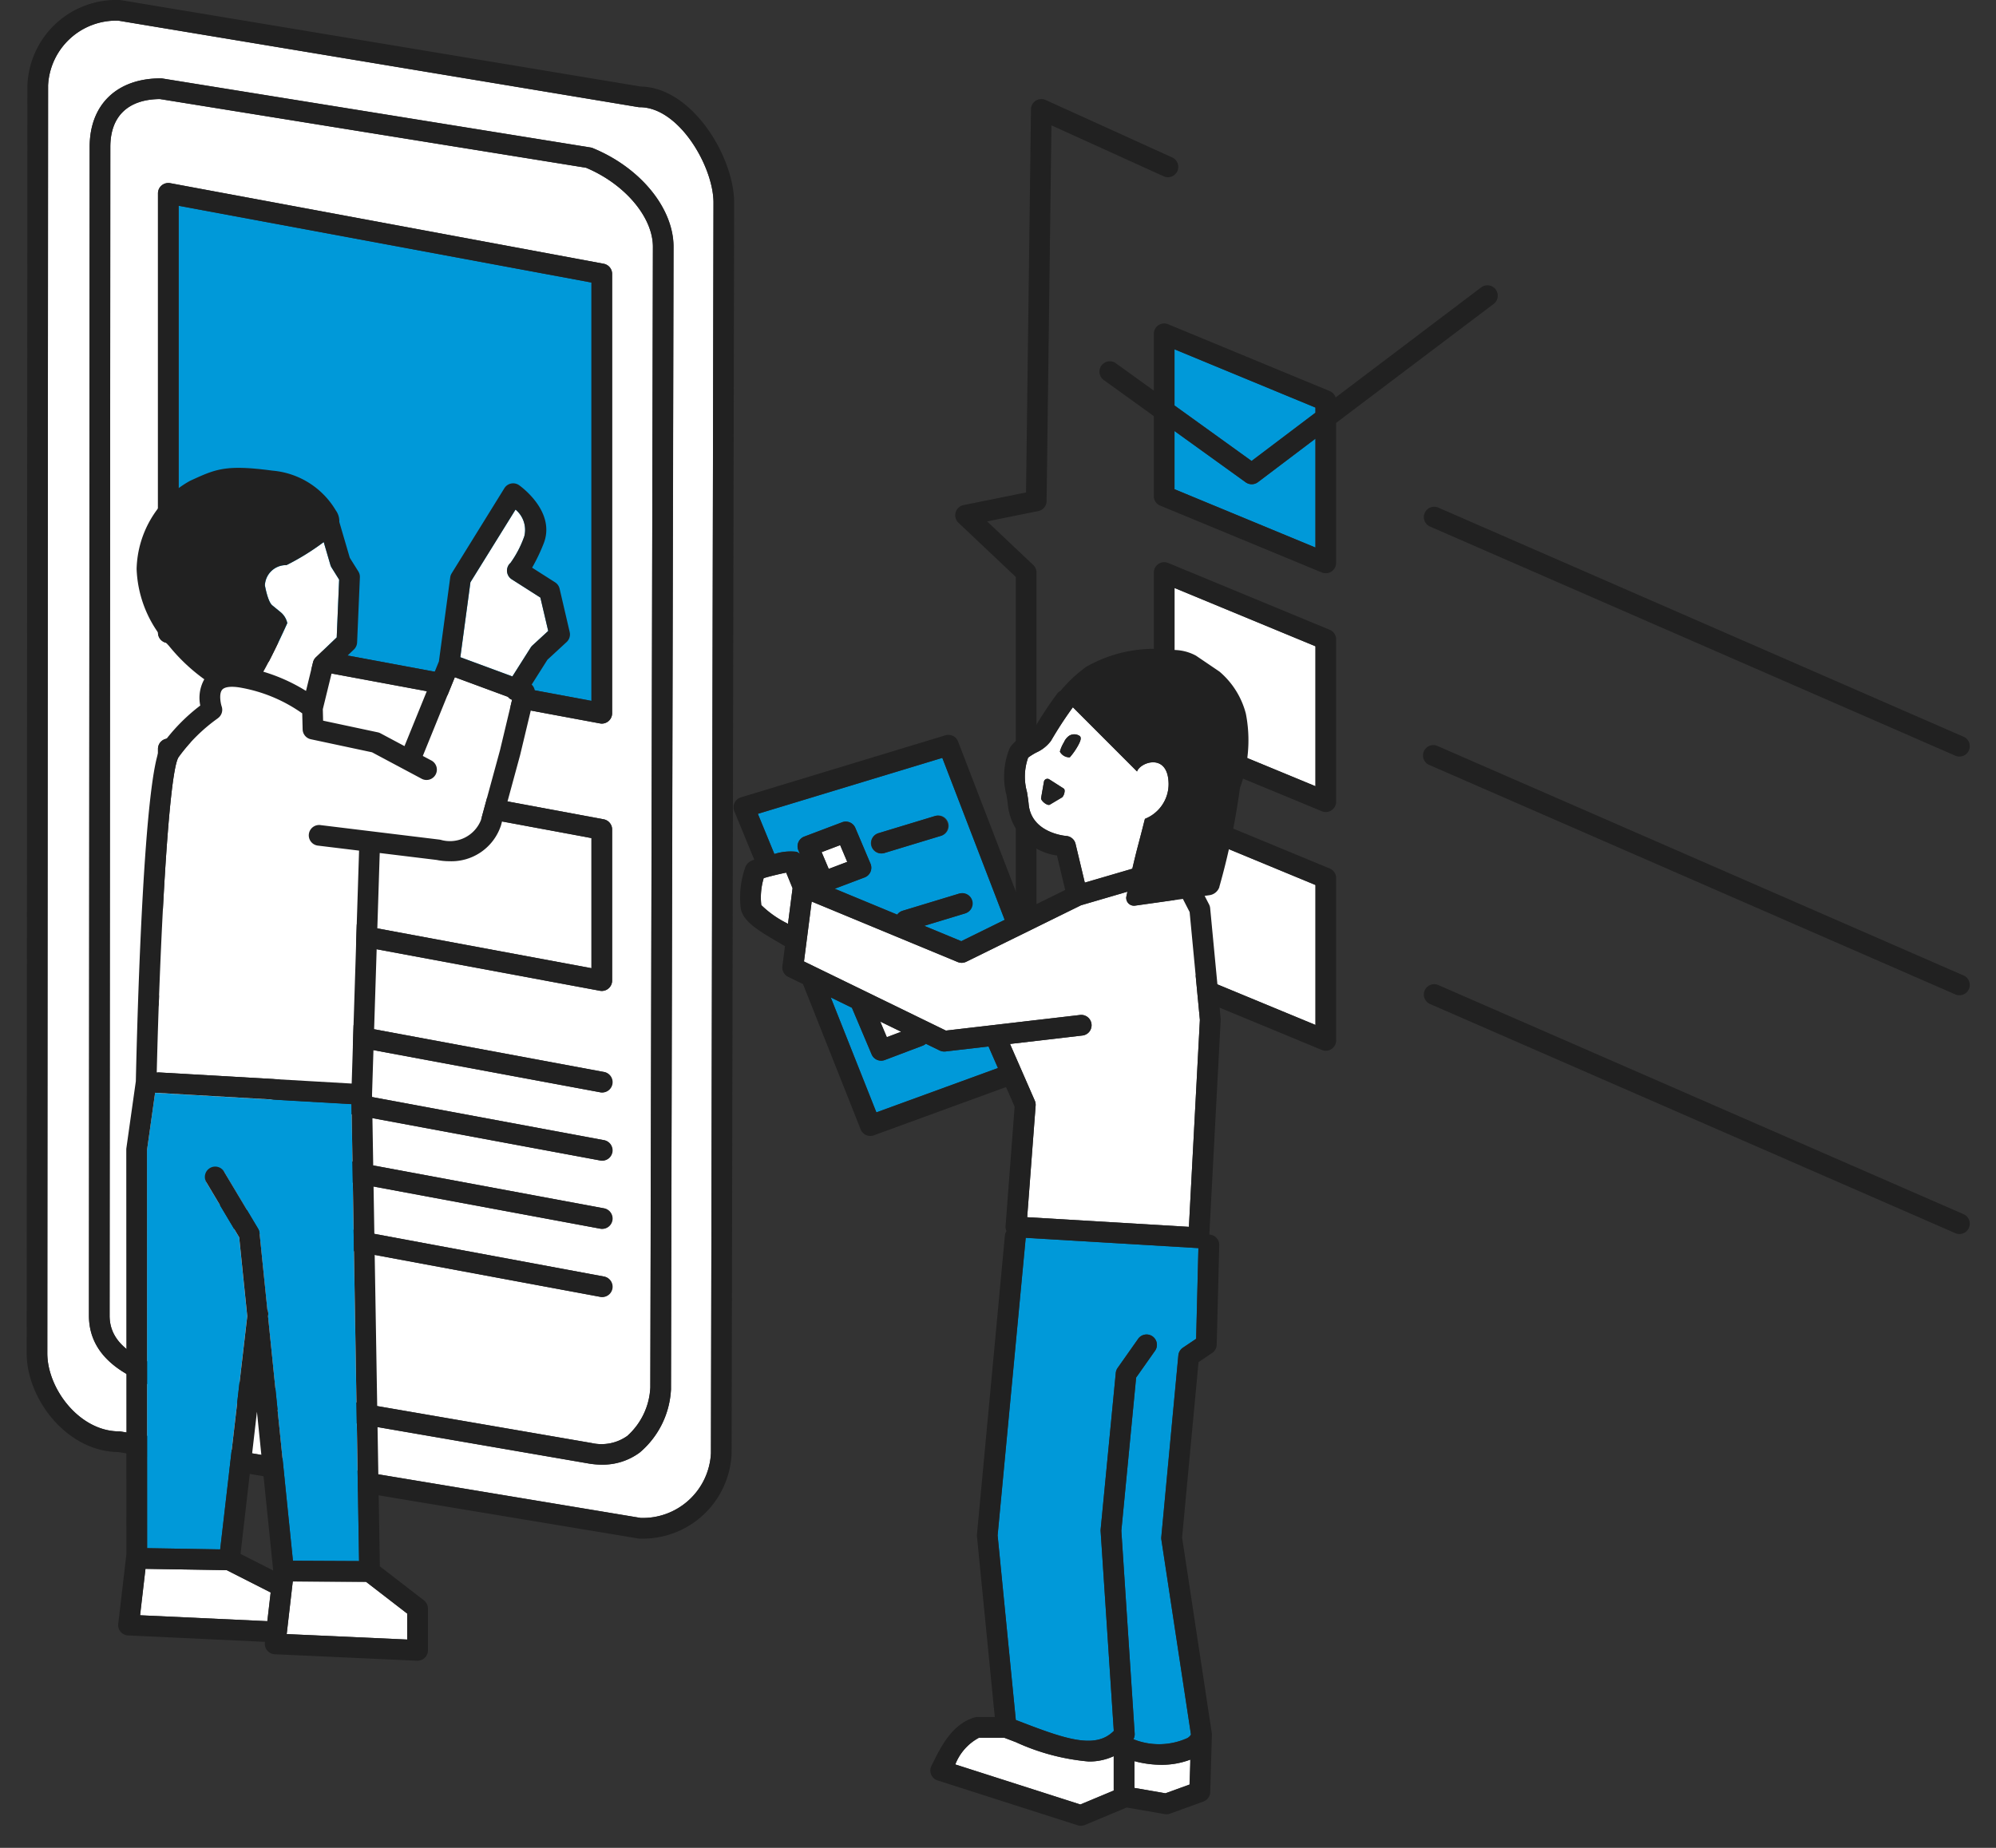 <svg xmlns="http://www.w3.org/2000/svg" width="135" height="125" viewBox="0 0 135 125">
  <rect x="0" y="0" width="135" height="125" fill="#333333" stroke="none"/>
  <g id="グループ_35201" data-name="グループ 35201" transform="translate(4)">
    <rect id="長方形_10338" data-name="長方形 10338" width="135" height="125" transform="translate(-4)" fill="none"/>
    <g id="グループ_35204" data-name="グループ 35204" transform="translate(-2.197)">
      <path id="パス_216803" data-name="パス 216803" d="M42.673,8.457a.681.681,0,0,1-.115-.01L7.411,2.6A4.61,4.61,0,0,0,2.653,6.98L2.6,92.748c0,2.393,2.17,5.284,4.865,5.284a.635.635,0,0,1,.115.01l35.147,5.843a4.61,4.61,0,0,0,4.758-4.376l.171-84.6c0-2.431-2.33-6.453-4.985-6.453m2.114,86.651a.757.757,0,0,1,0,.078,5.983,5.983,0,0,1-2.112,4.271,4.2,4.2,0,0,1-2.561.823,5.39,5.39,0,0,1-.924-.082l-28.4-4.9a.672.672,0,0,1-.085-.02c-2.269-.691-5.286-1.969-5.286-5.08l.049-79.057c0-2.861,1.842-4.638,4.807-4.638a.77.77,0,0,1,.111.009l28.963,4.669a.71.71,0,0,1,.154.044c3.214,1.318,5.458,4.061,5.458,6.671Z" transform="translate(-1.203 -1.204)" fill="#fff"/>
      <path id="パス_216804" data-name="パス 216804" d="M47.041,31.083,19.12,25.892v28.3L47.041,59.38Z" transform="translate(-8.841 -11.972)" fill="#0099d9"/>
      <path id="パス_216805" data-name="パス 216805" d="M42.665,17.114,13.839,12.467c-2.163.019-3.354,1.167-3.354,3.24l-.049,79.057c0,1.675,1.312,2.827,4.254,3.729l28.357,4.889a3.015,3.015,0,0,0,2.407-.482,4.69,4.69,0,0,0,1.557-3.273l.17-77.167c0-2.006-1.9-4.244-4.517-5.345M13.707,18.843a.7.7,0,0,1,.827-.688l29.319,5.451a.7.7,0,0,1,.571.688V54.014a.7.7,0,0,1-.7.7A.677.677,0,0,1,43.6,54.7L14.278,49.25a.7.7,0,0,1-.571-.687Zm0,37.582a.7.7,0,0,1,.827-.688l29.319,5.451a.7.7,0,0,1,.571.688V72.1a.7.7,0,0,1-.7.7.677.677,0,0,1-.127-.012L14.278,67.334a.7.7,0,0,1-.571-.688Zm30.706,36.5a.7.7,0,0,1-.687.571.693.693,0,0,1-.128-.012L14.278,88.038a.7.7,0,1,1,.255-1.375l29.319,5.451a.7.7,0,0,1,.56.816m0-4.612a.7.7,0,0,1-.687.571.741.741,0,0,1-.128-.012L14.278,83.425a.7.7,0,1,1,.255-1.375L43.852,87.5a.7.7,0,0,1,.56.816m0-4.613a.7.7,0,0,1-.687.571.692.692,0,0,1-.128-.012L14.278,78.812a.7.7,0,1,1,.255-1.375l29.319,5.451a.7.7,0,0,1,.56.816m0-4.613a.7.7,0,0,1-.687.571.692.692,0,0,1-.128-.012L14.278,74.2a.7.7,0,1,1,.255-1.375l29.319,5.451a.7.7,0,0,1,.56.816" transform="translate(-4.825 -5.765)" fill="#fff"/>
      <path id="パス_216806" data-name="パス 216806" d="M47.041,100.988,19.12,95.8v8.8l27.921,5.191Z" transform="translate(-8.841 -44.295)" fill="#fff"/>
      <path id="パス_216807" data-name="パス 216807" d="M41.531,5.854,6.378.01A.688.688,0,0,0,6.263,0,6.013,6.013,0,0,0,.051,5.775L0,91.544c0,3.073,2.7,6.643,6.2,6.683l35.152,5.844a.682.682,0,0,0,.115.01,6.013,6.013,0,0,0,6.213-5.774l.171-84.6c0-3.084-2.827-7.8-6.323-7.853m4.754,92.451a4.611,4.611,0,0,1-4.758,4.377L6.378,96.838a.686.686,0,0,0-.115-.01c-2.695,0-4.865-2.891-4.865-5.284L1.449,5.776A4.61,4.61,0,0,1,6.207,1.4L41.355,7.243a.681.681,0,0,0,.115.01c2.655,0,4.985,4.023,4.985,6.453Z" fill="#212121"/>
      <path id="パス_216808" data-name="パス 216808" d="M41.92,14.585a.681.681,0,0,0-.154-.044L12.8,9.873a.7.7,0,0,0-.111-.009c-2.965,0-4.807,1.778-4.807,4.639L7.835,93.559c0,3.111,3.017,4.389,5.286,5.08a.78.78,0,0,0,.085.02l28.4,4.9a5.444,5.444,0,0,0,.924.082,4.2,4.2,0,0,0,2.561-.823A5.984,5.984,0,0,0,47.2,98.543a.757.757,0,0,0,0-.078l.17-77.209c0-2.611-2.244-5.354-5.458-6.671m3.889,83.837a4.69,4.69,0,0,1-1.557,3.273,3.015,3.015,0,0,1-2.407.482L13.487,97.289c-2.942-.9-4.254-2.054-4.254-3.729L9.282,14.5c0-2.072,1.191-3.221,3.355-3.24L41.462,15.91c2.622,1.1,4.517,3.34,4.517,5.345Z" transform="translate(-3.623 -4.561)" fill="#212121"/>
      <path id="パス_216809" data-name="パス 216809" d="M17.091,54.133l29.319,5.451a.681.681,0,0,0,.127.012.7.7,0,0,0,.7-.7V29.177a.7.7,0,0,0-.571-.688L17.347,23.038a.7.7,0,0,0-.827.688v29.72a.7.7,0,0,0,.571.688m.827-29.566,27.921,5.191v28.3L17.918,52.864Z" transform="translate(-7.639 -10.647)" fill="#212121"/>
      <path id="パス_216810" data-name="パス 216810" d="M46.665,130.177l-29.319-5.451a.7.7,0,0,0-.255,1.375l29.319,5.451a.7.7,0,1,0,.255-1.375" transform="translate(-7.638 -57.666)" fill="#212121"/>
      <path id="パス_216811" data-name="パス 216811" d="M46.665,138.758l-29.319-5.451a.7.7,0,0,0-.255,1.375l29.319,5.451a.7.7,0,1,0,.255-1.375" transform="translate(-7.638 -61.634)" fill="#212121"/>
      <path id="パス_216812" data-name="パス 216812" d="M46.665,147.336l-29.319-5.451a.7.7,0,0,0-.255,1.375l29.319,5.451a.7.7,0,1,0,.255-1.375" transform="translate(-7.638 -65.6)" fill="#212121"/>
      <path id="パス_216813" data-name="パス 216813" d="M46.665,155.917l-29.319-5.451a.7.7,0,0,0-.255,1.375l29.319,5.451a.7.7,0,1,0,.255-1.375" transform="translate(-7.638 -69.568)" fill="#212121"/>
      <path id="パス_216814" data-name="パス 216814" d="M17.091,104.539l29.319,5.451a.68.68,0,0,0,.127.012.7.7,0,0,0,.7-.7V99.081a.7.7,0,0,0-.571-.688L17.347,92.943a.7.7,0,0,0-.827.688v10.221a.7.7,0,0,0,.571.688m.827-10.067,27.921,5.191v8.8L17.918,103.27Z" transform="translate(-7.639 -42.97)" fill="#212121"/>
      <path id="パス_216815" data-name="パス 216815" d="M263.556,87.741l-35.525-15.5a.7.7,0,0,0-.559,1.282L263,89.023a.7.7,0,1,0,.56-1.282" transform="translate(-132.581 -37.915)" fill="#212121"/>
      <path id="パス_216816" data-name="パス 216816" d="M263.556,117.779l-35.525-15.5a.7.7,0,1,0-.559,1.282L263,119.06a.7.7,0,1,0,.56-1.282" transform="translate(-132.581 -51.804)" fill="#212121"/>
      <path id="パス_216817" data-name="パス 216817" d="M263.556,147.816l-35.525-15.5a.7.7,0,0,0-.559,1.282L263,149.1a.7.7,0,1,0,.56-1.282" transform="translate(-132.581 -65.693)" fill="#212121"/>
      <path id="パス_216818" data-name="パス 216818" d="M201.384,66.132a.7.7,0,0,1-.831.01l-4.813-3.468v3.94l9.532,3.943V63.191Z" transform="translate(-118.103 -33.519)" fill="#0099d9"/>
      <path id="パス_216819" data-name="パス 216819" d="M195.739,52.392v3.8l5.212,3.754,4.321-3.268v-.347Z" transform="translate(-118.102 -28.765)" fill="#0099d9"/>
      <path id="パス_216820" data-name="パス 216820" d="M195.739,91.9l9.532,3.943V86.373l-9.532-3.943Z" transform="translate(-118.102 -42.654)" fill="#fff"/>
      <path id="パス_216821" data-name="パス 216821" d="M205.036,83.757l-10.931-4.522a.7.7,0,0,0-.966.646V90.863a.7.7,0,0,0,.431.646L204.5,96.03a.7.7,0,0,0,.967-.646V84.4a.7.7,0,0,0-.432-.646m-.966,10.581L194.537,90.4V80.928l9.532,3.943Z" transform="translate(-116.9 -41.153)" fill="#212121"/>
      <path id="パス_216822" data-name="パス 216822" d="M195.739,121.934l9.532,3.943V116.41l-9.532-3.943Z" transform="translate(-118.102 -56.543)" fill="#fff"/>
      <path id="パス_216823" data-name="パス 216823" d="M205.036,113.794l-10.931-4.521a.7.7,0,0,0-.966.646V120.9a.7.7,0,0,0,.431.646l10.931,4.522a.7.7,0,0,0,.967-.646V114.441a.7.7,0,0,0-.432-.646m-.966,10.581-9.532-3.943v-9.467l9.532,3.943Z" transform="translate(-116.9 -55.042)" fill="#212121"/>
      <path id="パス_216824" data-name="パス 216824" d="M213.122,44.617a.7.7,0,0,0-.98-.135L202.3,51.928a.7.7,0,0,0-.4-.431l-10.931-4.521a.7.7,0,0,0-.967.646v3.843l-2.536-1.826a.7.7,0,1,0-.817,1.134L190,53.189V58.6a.7.7,0,0,0,.432.646l10.931,4.521a.7.7,0,0,0,.967-.646v-9.47L212.987,45.6a.7.7,0,0,0,.135-.98M191.4,58.136V54.2l4.813,3.467a.7.7,0,0,0,.831-.01l3.889-2.941v7.366Zm5.212-1.909L191.4,52.473v-3.8l9.532,3.943v.347Z" transform="translate(-113.766 -25.042)" fill="#212121"/>
      <path id="パス_216825" data-name="パス 216825" d="M179.335,90.392,173.645,88.3V52.938a.7.7,0,0,0-.219-.508l-3.12-2.95,3.461-.7a.7.7,0,0,0,.561-.677l.328-25.413,7.565,3.433a.7.7,0,1,0,.578-1.274l-8.539-3.876a.7.7,0,0,0-.989.628l-.334,25.919-4.229.857a.7.7,0,0,0-.341,1.194l3.88,3.669V88.787a.7.7,0,0,0,.458.656l6.149,2.261a.69.69,0,0,0,.241.044.7.7,0,0,0,.241-1.356" transform="translate(-105.344 -14.209)" fill="#212121"/>
      <path id="パス_216826" data-name="パス 216826" d="M94.615,101.714a.7.7,0,0,1,.222.147l-.106-.25a.7.7,0,0,1,.4-.927l2.562-.969a.7.7,0,0,1,.891.382l1.025,2.422a.7.7,0,0,1-.4.927l-2.022.764,4.229,1.752a.694.694,0,0,1,.362-.261l3.812-1.157a.7.7,0,0,1,.406,1.339l-2.754.836,2.507,1.039,2.934-1.444-4.218-10.954L91.99,99.145l1.119,2.719a3.55,3.55,0,0,1,1.506-.151m5.541-1.261,3.812-1.157a.7.7,0,1,1,.406,1.339l-3.812,1.157a.7.7,0,1,1-.406-1.339" transform="translate(-42.535 -44.093)" fill="#0099d9"/>
      <path id="パス_216827" data-name="パス 216827" d="M135.729,156.446h-.019l-11.661-.695-1.9,20.126,1.232,12.489.507.195c2.978,1.145,4.919,1.764,6.119.546l-.89-13.506a.661.661,0,0,1,0-.113l1.025-10.6a.7.7,0,0,1,.125-.335l1.366-1.938a.7.7,0,1,1,1.143.805L131.52,165.2l-1,10.364.9,13.739a.681.681,0,0,1-.088.362,4.631,4.631,0,0,0,3.647-.075.652.652,0,0,0,.248-.237l-2.006-13.21a.723.723,0,0,1,0-.17l1.152-12.273a.7.7,0,0,1,.305-.514l.9-.605Z" transform="translate(-56.481 -72.017)" fill="#0099d9"/>
      <path id="パス_216828" data-name="パス 216828" d="M128.386,97.7a.7.7,0,0,1,.627.535l.626,2.622,3.214-.941c.129-.556.264-1.111.41-1.663.383-1.449.432-1.708.449-1.713a2.532,2.532,0,0,0,1.594-2.368c-.029-2.117-1.907-1.481-2.135-.834l-4.339-4.345a26.346,26.346,0,0,0-1.484,2.275,2.51,2.51,0,0,1-1,.79,4.261,4.261,0,0,0-.542.34,3.86,3.86,0,0,0-.082,2.318c.047.287.092.562.115.821.172,1.95,2.448,2.155,2.545,2.163m-.152-6.345a1.012,1.012,0,0,1,.352-.434.651.651,0,0,1,.678,0c.2.109.056.409-.048.605a4.579,4.579,0,0,1-.592.858.738.738,0,0,1-.669-.385,2.382,2.382,0,0,1,.28-.639m-1.361,2.684a.238.238,0,0,1,.377-.163l.968.619c.132.094.009.517-.131.6l-.814.485c-.163.1-.606-.257-.592-.439Z" transform="translate(-58.071 -41.147)" fill="#fff"/>
      <path id="パス_216829" data-name="パス 216829" d="M94.078,109.8c-.461.092-1.155.259-1.521.374A4.57,4.57,0,0,0,92.394,112a6.834,6.834,0,0,0,1.713,1.216l.092.054.31-2.41Z" transform="translate(-42.707 -50.77)" fill="#fff"/>
      <path id="パス_216830" data-name="パス 216830" d="M125.277,223.165l2.257-.943V219.9a3.9,3.9,0,0,1-1.7.359,14.857,14.857,0,0,1-4.913-1.305q-.393-.151-.788-.3H118.42a3.47,3.47,0,0,0-1.6,1.805Z" transform="translate(-54.015 -101.101)" fill="#fff"/>
      <path id="パス_216831" data-name="パス 216831" d="M141.147,221.754a7.041,7.041,0,0,1-1.8-.248v1.812l2.1.364,1.635-.594.049-1.686a5.447,5.447,0,0,1-1.993.352" transform="translate(-64.434 -102.374)" fill="#fff"/>
      <path id="パス_216832" data-name="パス 216832" d="M119.6,112.527c.021-.11.047-.218.069-.328l-3.137.918-7.764,3.821a.7.7,0,0,1-.576.019l-9.876-4.091-.522,4.051,9.6,4.677,9.035-1.053a.7.7,0,1,1,.162,1.389l-4.865.567,1.677,3.837a.694.694,0,0,1,.056.333l-.571,7.55,10.938.652.742-14-.694-7.3-.453-.89-3.233.458a.526.526,0,0,1-.591-.618" transform="translate(-45.218 -51.879)" fill="#fff"/>
      <path id="パス_216833" data-name="パス 216833" d="M101.266,106.34l-1.253.474.479,1.133,1.253-.474Z" transform="translate(-46.245 -49.17)" fill="#fff"/>
      <path id="パス_216834" data-name="パス 216834" d="M108.8,129.229l-1.416-.69.447,1.056Z" transform="translate(-49.651 -59.435)" fill="#fff"/>
      <path id="パス_216835" data-name="パス 216835" d="M104.247,133.284l8.222-3-.638-1.46-2.919.34a.677.677,0,0,1-.081,0,.7.7,0,0,1-.306-.07l-.933-.455a.7.7,0,0,1-.213.13l-2.562.969a.7.7,0,0,1-.891-.382l-1.334-3.153-1.431-.7Z" transform="translate(-46.775 -58.035)" fill="#0099d9"/>
      <path id="パス_216836" data-name="パス 216836" d="M130.658,93.949a4.579,4.579,0,0,0,.592-.858c.1-.2.246-.5.048-.605a.649.649,0,0,0-.677,0,1.02,1.02,0,0,0-.353.434,2.4,2.4,0,0,0-.28.639.738.738,0,0,0,.669.386" transform="translate(-60.105 -42.721)" fill="#212121"/>
      <path id="パス_216837" data-name="パス 216837" d="M128.213,99.737l.814-.485c.14-.083.263-.506.131-.6l-.968-.619a.238.238,0,0,0-.377.163l-.192,1.1c-.013.182.429.536.592.439" transform="translate(-59.01 -45.309)" fill="#212121"/>
      <path id="パス_216838" data-name="パス 216838" d="M106.955,105.182a.7.7,0,0,0,.2-.03l3.813-1.157a.7.7,0,0,0-.406-1.339l-3.812,1.157a.7.7,0,0,0,.2,1.369" transform="translate(-49.131 -47.453)" fill="#212121"/>
      <path id="パス_216839" data-name="パス 216839" d="M121.793,97.769a48.018,48.018,0,0,0,1.393-6.686,9.358,9.358,0,0,0,.4-5.036,5.562,5.562,0,0,0-1.783-2.841l-1.588-1.077a3.178,3.178,0,0,0-1.332-.38l-.483-.028a9.287,9.287,0,0,0-5.613,1.162,9.57,9.57,0,0,0-1.731,1.62.686.686,0,0,0-.23.192,26.757,26.757,0,0,0-1.615,2.46,4.426,4.426,0,0,1-.5.31,2.508,2.508,0,0,0-1.084.891,5.006,5.006,0,0,0-.23,3.211c.041.251.082.49.1.716a3.856,3.856,0,0,0,3.315,3.363l.556,2.331-2.84,1.4-4.406-11.444a.7.7,0,0,0-.856-.418l-13.834,4.2a.7.7,0,0,0-.444.935l1.349,3.279c-.087.029-.147.051-.168.06a.792.792,0,0,0-.448.48,6.189,6.189,0,0,0-.3,2.727c.118.844,1.066,1.457,2.392,2.231.224.131.436.255.6.361l-.174,1.348a.7.7,0,0,0,.388.718l1.008.491,3.9,9.83a.7.7,0,0,0,.89.4l8.942-3.265.58,1.325-.612,8.085a.692.692,0,0,0,.062.336.684.684,0,0,0-.108.3L105.4,141.571a.7.7,0,0,0,0,.134l1.206,12.22h-1.187a.691.691,0,0,0-.2.031c-1.519.463-2.266,1.986-2.866,3.21l-.035.073a.7.7,0,0,0,.415.974l9.481,3.036a.7.7,0,0,0,.483-.021l2.828-1.181,2.576.446a.676.676,0,0,0,.119.01.711.711,0,0,0,.239-.042l2.256-.819a.7.7,0,0,0,.461-.637l.114-3.876a.752.752,0,0,0-.008-.125l-2.008-13.227,1.113-11.858.921-.623a.7.7,0,0,0,.307-.562l.172-6.728a.7.7,0,0,0-.671-.716l.768-14.5a.662.662,0,0,0,0-.1l-.711-7.481a.7.7,0,0,0-.073-.251l-.3-.581.326-.046a.828.828,0,0,0,.673-.56m-3.645,61.314-2.1-.364v-1.812a7.016,7.016,0,0,0,1.8.248,5.451,5.451,0,0,0,1.993-.352l-.049,1.686Zm-12.618-3.758h1.716q.394.148.788.3a14.87,14.87,0,0,0,4.913,1.305,3.9,3.9,0,0,0,1.7-.36V158.9l-2.257.943-8.459-2.71a3.471,3.471,0,0,1,1.6-1.805m13.487-25.865-1.152,12.273a.7.7,0,0,0,0,.17l2.005,13.21a.653.653,0,0,1-.247.237,4.631,4.631,0,0,1-3.647.076.693.693,0,0,0,.088-.362l-.905-13.74,1-10.363,1.259-1.786a.7.7,0,1,0-1.143-.806l-1.366,1.938a.7.7,0,0,0-.125.336l-1.025,10.6a.8.8,0,0,0,0,.113l.89,13.505c-1.2,1.218-3.14.6-6.119-.546l-.508-.195L106.8,141.635l1.9-20.126,11.661.695h.02l-.156,6.136-.9.606a.7.7,0,0,0-.3.514M92.526,100.216A6.843,6.843,0,0,1,90.814,99a4.56,4.56,0,0,1,.163-1.822c.367-.115,1.06-.282,1.521-.374l.431,1.055-.311,2.41-.092-.054m-1.945-7.388,12.476-3.786L107.275,100l-2.934,1.444-2.508-1.039,2.754-.836a.7.7,0,1,0-.405-1.339l-3.812,1.157a.693.693,0,0,0-.362.261l-4.229-1.752,2.021-.765a.7.7,0,0,0,.4-.926L97.172,93.78a.7.7,0,0,0-.891-.382l-2.561.969a.7.7,0,0,0-.4.926l.106.25a.706.706,0,0,0-.222-.147,3.564,3.564,0,0,0-1.506.151Zm18.2-1.489a3.865,3.865,0,0,1,.081-2.318,4.4,4.4,0,0,1,.543-.34,2.513,2.513,0,0,0,1-.79,26.34,26.34,0,0,1,1.483-2.276l4.339,4.345c.227-.646,2.106-1.282,2.135.834a2.532,2.532,0,0,1-1.594,2.368c-.017,0-.066.265-.449,1.713q-.219.828-.41,1.663l-3.214.941-.626-2.622a.7.7,0,0,0-.627-.534c-.1-.008-2.373-.214-2.545-2.164-.023-.259-.068-.534-.115-.821M94.894,95.418l1.253-.474.479,1.133-1.252.474Zm2.048,10.53,1.333,3.152a.7.7,0,0,0,.644.427.684.684,0,0,0,.247-.045l2.562-.969a.686.686,0,0,0,.213-.131l.934.455a.7.7,0,0,0,.387.066l2.919-.34.638,1.459-8.222,3-3.088-7.773Zm1.913.931,1.417.69-.97.367Zm20.929-7.407.694,7.3-.742,13.995-10.938-.652.571-7.55a.7.7,0,0,0-.056-.333l-1.677-3.837,4.865-.567a.7.7,0,1,0-.162-1.389L103.3,107.49l-9.6-4.676.521-4.052,9.876,4.091a.7.7,0,0,0,.576-.019l7.764-3.821,3.137-.918c-.022.11-.048.218-.07.328a.526.526,0,0,0,.591.618l3.233-.458Z" transform="translate(-41.126 -37.775)" fill="#212121"/>
      <path id="パス_216840" data-name="パス 216840" d="M17.831,90.639c-.689,1.142-1.261,12.909-1.464,21.3l13.183.759.5-15.757L27.3,96.6a.7.7,0,1,1,.169-1.388l8.031.979a.523.523,0,0,1,.058.01A2.256,2.256,0,0,0,38.3,94.867l1.291-4.732.812-3.4a.726.726,0,0,1-.118-.053.683.683,0,0,1-.162-.147l-3.593-1.326-2.162,5.321.551.294a.7.7,0,1,1-.658,1.234l-3.327-1.775-4.141-.883a.7.7,0,0,1-.553-.666l-.028-1.085a10.319,10.319,0,0,0-4.229-1.75c-.591-.1-1.023-.041-1.184.149-.23.271-.105.928-.034,1.137a.7.7,0,0,1-.27.8,11.448,11.448,0,0,0-2.66,2.643" transform="translate(-7.568 -39.402)" fill="#fff"/>
      <path id="パス_216841" data-name="パス 216841" d="M23.1,199l-.015-.005-2.954-1.5-5.5-.092-.366,3.138,8.608.4Z" transform="translate(-6.599 -91.276)" fill="#fff"/>
      <path id="パス_216842" data-name="パス 216842" d="M58.292,64.124l-3.05,4.914-.682,5.071,3.52,1.3,1.238-1.955a.716.716,0,0,1,.117-.14l1.067-.982-.526-2.26-1.934-1.233a.7.7,0,0,1-.087-1.114h0a7.114,7.114,0,0,0,.932-1.8,1.783,1.783,0,0,0-.594-1.8" transform="translate(-25.227 -29.65)" fill="#fff"/>
      <path id="パス_216843" data-name="パス 216843" d="M32.662,78.277l.476-1.944a.7.7,0,0,1,.2-.339l1.4-1.336L34.9,70.75l-.512-.818a.672.672,0,0,1-.078-.175l-.453-1.548a16.541,16.541,0,0,1-2.518,1.559,1.433,1.433,0,0,0-1.455,1.367s.184,1.1.5,1.355l.548.449a1.33,1.33,0,0,1,.468.754s-.925,2.06-1.62,3.287a11.869,11.869,0,0,1,2.888,1.3" transform="translate(-13.767 -31.539)" fill="#fff"/>
      <path id="パス_216844" data-name="パス 216844" d="M33.126,198.992l-.411,3.56,8.151.37v-1.755l-2.786-2.151Z" transform="translate(-15.127 -92.012)" fill="#fff"/>
      <path id="パス_216845" data-name="パス 216845" d="M20.087,168.395l1.828-15.774-.544-5.334-2.2-3.693a.7.7,0,0,1,1.2-.716l2.277,3.826a.709.709,0,0,1,.1.287l.529,5.192a.688.688,0,0,1,.056.359l-.01.09,1.685,16.535,4.473.021-.512-30.912-13.283-.764-.549,3.885.01,26.914Z" transform="translate(-6.999 -63.584)" fill="#0099d9"/>
      <path id="パス_216846" data-name="パス 216846" d="M21.438,138.345a.7.7,0,0,0,.663.779l9.631.437h.033a.7.7,0,0,0,.7-.7v-2.831a.7.7,0,0,0-.272-.553l-2.979-2.3-.529-31.917.52-16.337,3.857.47a4.249,4.249,0,0,0,.844.085,3.524,3.524,0,0,0,3.5-2.422L38.7,78.3l.983-4.109a.7.7,0,0,0-.2-.662l1.063-1.678,1.3-1.2a.7.7,0,0,0,.208-.673l-.683-2.935a.7.7,0,0,0-.305-.431l-1.555-.991a12.245,12.245,0,0,0,.768-1.6c.884-2.168-1.539-3.9-1.643-3.976a.7.7,0,0,0-1,.2L34.073,66a.7.7,0,0,0-.1.276l-.765,5.685L30.88,77.691l-1.622-.865a.7.7,0,0,0-.183-.067l-3.7-.789-.019-.775.649-2.65,1.455-1.39a.7.7,0,0,0,.215-.476l.188-4.406a.7.7,0,0,0-.106-.4l-.576-.92-.71-2.427a1.25,1.25,0,0,0-.241-.786,5.525,5.525,0,0,0-4.284-2.684c-3.2-.425-3.846-.1-5.574.692a7.016,7.016,0,0,0-3.61,5.958A7.981,7.981,0,0,0,14.94,70.9a12.348,12.348,0,0,0,2.4,2.271,2.563,2.563,0,0,0-.273,1.776,12.491,12.491,0,0,0-2.639,2.728c-1.161,1.71-1.609,17.741-1.719,22.685l-.64,4.53a.665.665,0,0,0-.006.1l.009,27.345-.552,4.736a.7.7,0,0,0,.662.78l9.261.434Zm1.047-69.726-.549-.449c-.311-.255-.5-1.355-.5-1.355A1.432,1.432,0,0,1,22.9,65.448a16.57,16.57,0,0,0,2.518-1.559l.453,1.549a.68.68,0,0,0,.078.175l.512.818-.166,3.908-1.4,1.337a.692.692,0,0,0-.2.339l-.476,1.943a11.885,11.885,0,0,0-2.887-1.3c.695-1.227,1.619-3.287,1.619-3.287a1.327,1.327,0,0,0-.467-.753m-4.237,7.194a.7.7,0,0,0,.27-.8c-.072-.209-.2-.866.034-1.137.161-.191.593-.245,1.184-.149a10.308,10.308,0,0,1,4.228,1.75l.028,1.085a.7.7,0,0,0,.553.666l4.141.883,3.327,1.774a.7.7,0,1,0,.658-1.234l-.551-.294,2.162-5.321,3.593,1.326a.7.7,0,0,0,.162.147.74.74,0,0,0,.118.053l-.812,3.4-1.291,4.732a2.255,2.255,0,0,1-2.736,1.334c-.019,0-.039-.007-.058-.01l-8.031-.979a.7.7,0,1,0-.169,1.388l2.751.335-.5,15.757-13.184-.759c.2-8.388.775-20.155,1.464-21.3a11.451,11.451,0,0,1,2.659-2.643m19.8-10.519a.7.7,0,0,0,.087,1.114l1.934,1.233L40.6,69.9l-1.067.982a.7.7,0,0,0-.117.14l-1.239,1.955-3.52-1.3.683-5.071,3.05-4.914a1.782,1.782,0,0,1,.594,1.8,7.05,7.05,0,0,1-.932,1.8h0m-6.987,72.836-8.152-.37.412-3.56,4.954.024,2.786,2.151Zm-17.6-33.1.548-3.886,13.284.764.512,30.912-4.473-.022-1.685-16.535.011-.09a.694.694,0,0,0-.056-.359l-.53-5.192a.69.69,0,0,0-.095-.287L18.7,106.514a.7.7,0,1,0-1.2.716l2.2,3.693.545,5.334L18.414,132.03l-4.942-.083ZM20.9,122.722,22,133.458l-2.209-1.121Zm-7.536,10.623,5.5.092,2.953,1.5.015.005-.224,1.946-8.608-.4Z" transform="translate(-5.325 -27.22)" fill="#212121"/>
    </g>
  </g>
</svg>
